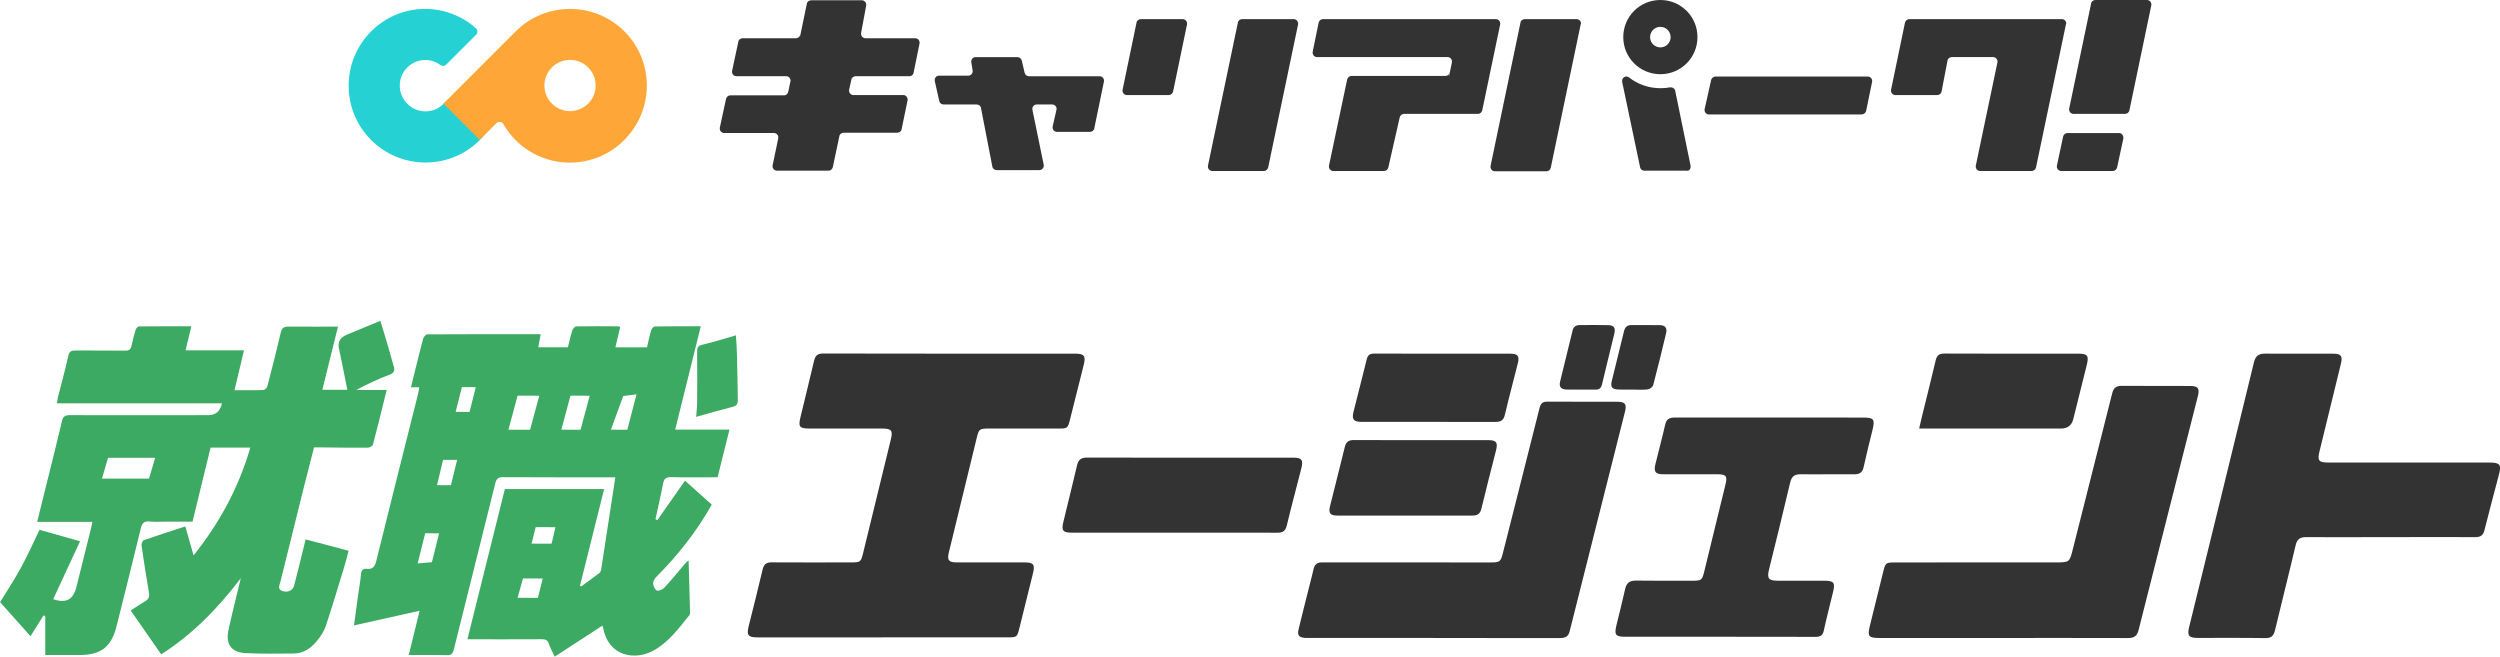<?xml version="1.0" encoding="UTF-8"?><svg id="_レイヤー_2" xmlns="http://www.w3.org/2000/svg" width="1110.42" height="291.63" viewBox="0 0 1110.42 291.63"><defs><style>.cls-1{fill:#333;}.cls-1,.cls-2,.cls-3,.cls-4{stroke-width:0px;}.cls-2{fill:#3caa62;}.cls-3{fill:#ffa638;}.cls-4{fill:#26d1d3;}</style></defs><g id="_レイヤー_1-2"><path class="cls-4" d="M197.34,45.65c-.13.13-.25.25-.38.51-2.03,2.03-4.82,3.3-7.99,3.3-6.21,0-11.41-5.07-11.41-11.41s5.07-11.41,11.41-11.41c2.54,0,4.82.89,6.72,2.28h0c.38.25.76.38,1.14.38.51,0,1.01-.25,1.39-.63h0l13.31-13.31h0c.38-.38.51-.76.51-1.39,0-.51-.25-1.01-.63-1.39h0c-5.96-5.33-13.95-8.62-22.57-8.62-18.77,0-33.98,15.34-33.98,34.11s15.22,34.11,34.11,34.11,34.11-15.22,34.11-34.11c0-5.33-25.74,7.61-25.74,7.61ZM208.5,57.69l-10.52-10.65,10.52,10.65h0Z"/><path class="cls-3" d="M277.35,13.95c-13.31-13.31-34.99-13.31-48.31,0h0l-32.08,32.08,16.1,16.1,7.48-7.48c.38-.38.89-.51,1.39-.51.76,0,1.39.38,1.65,1.01h0c1.52,2.54,3.3,4.94,5.45,7.1,13.31,13.31,34.87,13.31,48.18,0,13.44-13.44,13.44-34.99.13-48.31ZM261.24,46.03c-4.44,4.44-11.66,4.44-16.1,0-4.44-4.44-4.44-11.66,0-16.1h0c4.44-4.44,11.66-4.44,16.1,0,4.44,4.56,4.44,11.66,0,16.1Z"/><path class="cls-1" d="M490.36,36.14h0v-.38c0-1.01-.89-1.9-1.9-1.9h-32.97l-.25-1.14.25,1.14h1.52c-.89,0-1.65-.63-1.9-1.52h0l-1.27-5.45h0c-.25-.89-1.01-1.52-1.9-1.52h-18.64c-1.01,0-1.9.89-1.9,1.9v.25h0l.63,3.93h0v.25c0,1.01-.89,1.9-1.9,1.9h2.28-15.34c-1.01,0-1.9.89-1.9,1.9v.38h0l2.03,9h0c.13.89,1.01,1.52,1.9,1.52h14.71c.89,0,1.78.63,1.9,1.52h0l5.07,26.12h0c.13.89,1.01,1.52,1.9,1.52h19.02c1.01,0,1.9-.89,1.9-1.9v-.38h0l-5.07-24.72v-.25c0-1.01.89-1.9,1.9-1.9h6.97c1.01,0,1.9.89,1.9,1.9v.38h0l.51-2.41h0l-2.28,10.02h0v.38c0,1.01.89,1.9,1.9,1.9h14.71c.89,0,1.78-.63,1.9-1.52h0l4.31-20.92Z"/><path class="cls-1" d="M521.04,40.7h0c-.25.89-1.01,1.52-1.9,1.52h-18.64c-1.01,0-1.9-.89-1.9-1.9v-.38l6.21-29.92h0c.13-.89,1.01-1.52,1.9-1.52h18.64c1.01,0,1.9.89,1.9,1.9v.38l-6.21,29.92ZM576.58,10.78h0v-.38c0-1.01-.89-1.9-1.9-1.9h-22.95c-.89,0-1.78.63-1.9,1.52h0l-13.31,63.65h0v.38c0,1.01.89,1.9,1.9,1.9h22.95c.89,0,1.65-.63,1.9-1.52h0l13.31-63.65Z"/><path class="cls-1" d="M955.56,1.9c0-1.01-.89-1.9-1.9-1.9h-22.95c-.89,0-1.78.63-1.9,1.52h0l-9.76,46.79v.38c0,1.01.89,1.9,1.9,1.9h22.95c.89,0,1.65-.63,1.9-1.52h0l9.76-46.79v-.38Z"/><path class="cls-1" d="M941.23,59.09h-22.95c-.89,0-1.65.63-1.9,1.52h0l-2.79,13.06v.38c0,1.01.89,1.9,1.9,1.9h22.95c.89,0,1.65-.63,1.9-1.52h0l2.79-12.93h0v-.38c0-1.14-.89-2.03-1.9-2.03Z"/><path class="cls-1" d="M917.77,10.4c0-1.01-.89-1.9-1.9-1.9h-67.83c-.89,0-1.65.63-1.9,1.52h0l-6.21,29.92h0v.38c0,1.01.89,1.9,1.9,1.9h18.64c.89,0,1.78-.63,1.9-1.52h0l2.66-13.82h0c.13-.89,1.01-1.52,1.9-1.52h-1.65,22.44-2.41c1.01,0,1.9.89,1.9,1.9v.38h0l-9.64,46.03h0v.38c0,1.01.89,1.9,1.9,1.9h22.95c.89,0,1.65-.63,1.9-1.52h0l13.31-63.65h0c.13-.13.13-.25.13-.38Z"/><path class="cls-1" d="M828.89,49.2h0l2.66-12.93v-.38c0-1.01-.89-1.9-1.9-1.9h-67.71c-.89,0-1.65.63-1.9,1.52h0l-2.92,13.06h0v.38c0,1.01.89,1.9,1.9,1.9h67.83c1.14-.13,1.9-.76,2.03-1.65h0Z"/><path class="cls-1" d="M737.48,0c-9.13,0-16.48,7.35-16.48,16.48s7.35,16.48,16.48,16.48,16.48-7.35,16.48-16.48-7.35-16.48-16.48-16.48ZM737.48,21.05c-2.54,0-4.56-2.03-4.56-4.56s2.03-4.56,4.56-4.56,4.56,2.03,4.56,4.56-2.03,4.56-4.56,4.56ZM702.23,10.4c0-1.01-.89-1.9-1.9-1.9h-23.08c-.89,0-1.78.63-1.9,1.52h0l-13.31,63.78h0v.38c0,1.01.89,1.9,1.9,1.9h22.95c.89,0,1.65-.63,1.9-1.52h0l13.31-63.78h0c.13-.13.13-.25.13-.38ZM750.92,74.05v-.38h0l-6.85-33.35h0c-.13-.89-1.01-1.52-1.9-1.52h-.38c-1.39.25-2.79.38-4.31.38-5.2,0-10.14-1.78-13.95-4.82h0c-.38-.25-.76-.38-1.14-.38-1.01,0-1.9.89-1.9,1.9v.38h0l7.99,38.04c.13.89,1.01,1.52,1.9,1.52h18.64c1.14.25,1.9-.63,1.9-1.78Z"/><path class="cls-1" d="M643.9,32.21c-.13.89-1.01,1.52-1.9,1.52h1.52l.38-1.52h0Z"/><path class="cls-1" d="M666.34,10.4c0-1.01-.89-1.9-1.9-1.9h-76.84c-.89,0-1.65.63-1.9,1.52h0l-2.66,13.06h0v.38c0,1.01.89,1.9,1.9,1.9h60.48-2.41c1.01,0,1.9.89,1.9,1.9v.38h0l-1.27,6.09h-43.36c-.89,0-1.65.63-1.9,1.52h0l-8.11,38.42h0v.38c0,1.01.89,1.9,1.9,1.9h22.57c.89,0,1.65-.63,1.9-1.52h0l5.07-22.32h0c.25-.89,1.01-1.52,1.9-1.52h-1.52,34.36c.89,0,1.65-.63,1.9-1.52h0l7.99-38.29h0c0-.13,0-.25,0-.38Z"/><path class="cls-1" d="M408.45,19.27v-.38c0-1.01-.89-1.9-1.9-1.9h-22.19c-1.01,0-1.9-.89-1.9-1.9v-.38h0l2.28-12.3v-.38c0-1.01-.89-1.9-1.9-1.9h-22.57c-.89,0-1.78.63-1.9,1.52l-3.17,15.34h0l.25-1.52h0c-.25.89-1.01,1.52-1.9,1.52h-23.71c-.89,0-1.78.63-1.9,1.52h0l-2.79,13.06h0v.38c0,1.01.89,1.9,1.9,1.9h24.6-2.41c1.01,0,1.9.89,1.9,1.9v.38-.25l-1.01,4.82h0c-.13.89-.89,1.65-1.9,1.65h-23.84c-.89,0-1.65.63-1.9,1.52h0l-2.79,12.93v.38c0,1.01.89,1.9,1.9,1.9h22.19c1.01,0,1.9.89,1.9,1.9v.38h0l-2.54,12.17v.38c0,1.01.89,1.9,1.9,1.9h22.95c.89,0,1.65-.63,1.9-1.52h0l2.92-13.82c.13-.89,1.01-1.52,1.9-1.52h23.84c.89,0,1.78-.63,1.9-1.52l2.66-12.93h0v-.38c0-1.01-.89-1.9-1.9-1.9h-22.19c-1.01,0-1.9-.89-1.9-1.9v-.38h0l1.01-4.56c.13-.89,1.01-1.52,1.9-1.52h-1.52,25.36c.89,0,1.78-.63,1.9-1.52l2.66-13.06h0ZM382.08,16.23l-.13.63h0l.13-.63Z"/><path class="cls-1" d="M392.01,283.1c-18.56,0-37.12,0-55.68,0-4.01,0-4.77-.98-3.8-4.94,2.07-8.38,4.24-16.73,6.19-25.14.55-2.39,1.64-3.26,4.05-3.24,11.8.08,23.61.03,35.41.02,3.95,0,4.23-.22,5.14-3.96,4.14-16.93,8.27-33.86,12.4-50.8.92-3.79.22-4.69-3.79-4.69-10.81-.02-21.62,0-32.44-.01-4.37,0-4.98-.76-3.97-4.95,2.02-8.39,4.1-16.76,6.07-25.16.53-2.26,1.5-3.22,4.03-3.21,37.3.09,74.6.06,111.91.06,4.04,0,4.82,1.01,3.85,4.9-2.03,8.1-4.06,16.2-6.1,24.3-1.01,4.02-1.06,4.06-5.28,4.06-10.27,0-20.54,0-30.82,0-4.09,0-4.39.21-5.33,4.08-4.15,17.01-8.29,34.02-12.42,51.03-.81,3.32-.03,4.33,3.38,4.34,10,.02,20,0,30,0,4.29,0,4.99.88,3.97,4.99-2,8.1-4,16.2-6.02,24.3-.97,3.88-1.13,4-5.08,4-18.56,0-37.12,0-55.68,0Z"/><path class="cls-1" d="M1024.51,238.57c-2.79-.02-4.2.77-4.87,3.64-2.95,12.59-6.15,25.12-9.15,37.7-.59,2.46-1.62,3.56-4.35,3.51-10-.16-20-.06-30-.08-3.9,0-4.72-1.02-3.82-4.7,9.62-39.25,19.28-78.49,28.82-117.75.7-2.86,2.16-3.84,4.89-3.82,10.09.05,20.18,0,30.28.03,3.51,0,4.29,1.01,3.44,4.51-3.13,12.92-6.3,25.83-9.47,38.74-1.05,4.29-.43,5.11,4.08,5.1,23.79,0,47.58,0,71.36,0,4.73,0,5.4.88,4.19,5.49-2.14,8.16-4.34,16.32-6.38,24.5-.58,2.31-1.69,3.16-4.13,3.14-12.52-.11-62.44.1-74.88,0Z"/><path class="cls-1" d="M889.38,283.37c-18.2,0-36.41,0-54.61,0-4.81,0-5.38-.73-4.22-5.46,1.95-7.94,3.93-15.87,5.88-23.8,1.02-4.17,1.13-4.29,5.41-4.29,23.7-.01,47.4-.02,71.1-.02,6.33,0,6.27,0,7.82-6.15,5.79-22.99,11.64-45.96,17.41-68.95.57-2.29,1.7-3.33,4.09-3.31,10.18.06,20.37.01,30.55.05,3.51.01,4.29,1.08,3.4,4.57-8.79,34.64-17.61,69.27-26.34,103.92-.7,2.76-2.2,3.48-4.79,3.47-18.56-.06-37.13-.03-55.69-.03h0Z"/><path class="cls-1" d="M636.65,283.36c-18.38,0-36.75,0-55.13,0-.63,0-1.26.03-1.89-.02-2.74-.25-3.49-1.16-2.83-3.9,1.64-6.81,3.39-13.58,5.09-20.38.52-2.09,1.1-4.17,1.54-6.27.45-2.12,1.7-3.04,3.81-2.99,1.71.04,3.42,0,5.13,0,23.15,0,46.3.01,69.45.02,4.5,0,4.71-.2,5.81-4.56,5.39-21.33,10.83-42.65,16.17-64,.5-2,1.35-2.88,3.47-2.86,10.36.07,20.72,0,31.08.04,3.42.01,4.26,1.06,3.44,4.3-8.2,32.56-16.45,65.12-24.61,97.69-.68,2.7-2.37,2.97-4.6,2.97-18.65-.02-37.29-.01-55.94-.01v-.02Z"/><path class="cls-1" d="M722.06,282.83c-4.5,0-5.13-.79-4.09-5.11,1.28-5.33,2.67-10.64,3.84-16,.6-2.75,1.99-3.88,4.85-3.84,8.38.13,16.76.06,25.13.06,3.88,0,4.25-.29,5.15-3.97,3.15-12.92,6.31-25.83,9.46-38.75.93-3.82.3-4.57-3.71-4.57-8.02,0-16.04.02-24.05,0-3.33,0-4.18-1.1-3.38-4.39,1.44-5.94,3.04-11.84,4.4-17.8.57-2.51,2.13-3.01,4.33-3.01,11.35.03,67.03.02,83.51.02,4.81,0,5.37.75,4.22,5.43-1.35,5.5-2.75,10.99-3.94,16.52-.52,2.41-1.75,3.26-4.11,3.23-7.93-.08-15.86.11-23.78,0-2.85-.04-4.12.96-4.78,3.79-3,12.86-6.22,25.67-9.36,38.49-.99,4.03-.23,5,4.01,5.01,6.85,0,13.69,0,20.54,0,4.18,0,4.88.82,3.94,4.78-1.37,5.77-2.9,11.5-4.14,17.29-.48,2.25-1.56,2.87-3.71,2.86-14.14-.07-70.36-.04-84.33-.04Z"/><path class="cls-1" d="M521.49,236.59c-15.13,0-30.26,0-45.39,0-4.03,0-4.73-.9-3.76-4.9,2.03-8.38,4.11-16.74,6.08-25.13.57-2.44,1.86-3.31,4.37-3.31,30.53.06,61.06.03,91.59.03,3.85,0,4.59.99,3.61,4.83-2.15,8.44-4.42,16.85-6.44,25.32-.58,2.44-1.81,3.19-4.13,3.18-15.31-.05-30.62-.02-45.93-.02Z"/><path class="cls-1" d="M631.42,195.49c9.82,0,19.65,0,29.47,0,3.73,0,4.5.98,3.59,4.58-2.17,8.62-4.43,17.22-6.49,25.86-.55,2.29-1.71,3.08-3.94,3.07-20.01-.03-40.02.02-60.03,0-3.2,0-4.03-1.08-3.27-4.15,2.19-8.8,4.45-17.59,6.59-26.4.55-2.27,1.84-3.01,4.05-3,10,.06,20.01.03,30.01.03Z"/><path class="cls-1" d="M852.43,190.34c.46-2.01.84-3.73,1.26-5.44,2.04-8.3,4.14-16.58,6.09-24.89.53-2.26,1.61-2.98,3.93-2.97,19.82.09,39.65.05,59.47.05,4.02,0,4.71.92,3.71,4.96-1.99,8.03-4,16.05-6,24.07q-1.05,4.22-5.41,4.22c-19.19,0-38.39,0-57.58,0-1.7,0-3.4,0-5.46,0Z"/><path class="cls-1" d="M634.5,187.38c-9.91,0-19.82,0-29.74,0-3.5,0-4.42-1.11-3.58-4.46,1.93-7.75,3.97-15.47,5.85-23.23.46-1.92,1.34-2.64,3.33-2.63,20.18.06,40.37.02,60.55.04,3.21,0,4.06,1.07,3.28,4.18-1.91,7.66-3.97,15.29-5.78,22.98-.58,2.46-1.88,3.16-4.18,3.15-9.91-.05-19.82-.02-29.74-.02Z"/><path class="cls-2" d="M309.2,185.18c.16-2.19.42-4.14.44-6.09.06-7.55.1-15.1,0-22.65-.02-1.86.21-2.84,2.35-3.34,4.88-1.12,9.66-2.67,14.89-4.16.29,3.53.43,7.38.5,10.65.12,6.29.31,12.01.33,18.3,0,1.56-.56,2.37-2.19,2.78-5.38,1.37-10.71,2.93-16.33,4.49Z"/><path class="cls-1" d="M725.11,173.04c-2.07,0-4.14.05-6.21-.02-2.84-.1-3.66-1.05-3.02-3.71,1.78-7.42,3.66-14.81,5.46-22.22.42-1.74,1.39-2.69,3.16-2.7,4.32-.02,8.63-.03,12.95.04,2.23.04,3.09,1.44,2.61,3.45-1.84,7.77-3.73,15.52-5.78,23.24-.21.8-1.54,1.73-2.44,1.84-2.22.27-4.49.09-6.74.08Z"/><path class="cls-1" d="M702.39,173.04c-2.25,0-4.5.07-6.74-.02-2.23-.09-3.28-1.17-2.7-3.54,1.88-7.57,3.73-15.15,5.56-22.74.41-1.7,1.55-2.34,3.15-2.35,4.23-.02,8.46-.09,12.68.03,2.53.07,3.3,1.2,2.69,3.77-1.79,7.5-3.7,14.98-5.45,22.49-.41,1.74-1.28,2.42-2.98,2.38-2.07-.05-4.14-.01-6.21-.01h0Z"/><path class="cls-2" d="M174.9,162.82c-1.32-5.03-5.33-18.53-5.98-20.32-5.23,2.17-10.13,4.19-15.02,6.23q-4.41,1.84-3.28,6.33c.31,1.22,3.66,18.09,3.66,18.09h-11.11l6.96-28.09s-17.14.07-21.77,0c-2.43-.04-3.18.66-3.69,2.82-1.84,7.87-3.84,15.71-5.88,23.54-.19.73-1.08,1.79-1.68,1.81-4.22.16-8.45.08-12.95.08,1.42-5.94,2.77-11.65,4.21-17.7h-25.95c.88-3.66,1.69-7.02,2.57-10.68-7.97,0-15.61-.03-23.25.06-.51,0-1.28.85-1.46,1.44-.72,2.31-1.37,4.66-1.83,7.04-.34,1.74-1.1,2.3-2.89,2.27-7.3-.1-14.6,0-21.9-.07-1.85-.02-2.86.3-3.33,2.43-1.36,6.14-3.04,12.2-4.58,18.3-.21.81-.29,1.66-.47,2.75h73.29q-1.06,5.26-6.06,5.25c-20.46,0-40.91.09-61.37,0-2.19,0-3.12.5-3.63,2.7-2.31,9.89-4.82,19.74-7.26,29.6-1.22,4.92-2.45,9.84-3.75,15.11h24.54c-.2.98-.32,1.68-.49,2.36-2.19,8.81-4.37,17.61-6.57,26.41-1.46,5.84-4.6,7.5-10.36,5.57,3.93-8.48,7.87-16.97,11.94-25.73-6.55-1.85-12.38-3.5-18-5.09-2.9,5.96-5.42,11.64-8.39,17.07-2.97,5.42-6.4,10.59-9.13,15.06,4.52,5.06,8.89,9.95,13.52,15.14,2.15-3.45,3.94-6.33,5.73-9.21.27.07.54.14.81.21v17.33c5.45,0,10.4,0,15.35,0,9.38,0,14.01-3.57,16.32-12.78,3.63-14.46,7.24-28.93,10.76-43.42.55-2.26,1.35-3.35,3.9-3.09,2.68.27,5.4.06,8.1.06,3.67,0,7.33,0,10.98,0,2.73-11.17,5.36-21.98,8.02-32.88h17.66c-5.15,17.66-13.58,33.33-25.21,47.88-1.29-4.52-2.45-8.6-3.66-12.87-6.38,2.08-12.45,4-18.45,6.1-.56.2-1.11,1.63-1,2.39,1.01,7.03,2.12,14.05,3.31,21.05.3,1.79-.25,2.87-1.78,3.75-2.14,1.24-4.18,2.65-6.35,4.04,4.64,6.67,9.03,12.99,13.55,19.48,14-8.92,25.08-20.35,35.35-33.79-1.97,8.22-3.88,15.59-5.47,23.03-1.35,6.3,1.26,9.9,7.65,10.22,7.1.36,14.23.22,21.34.17,4.5-.03,7.84-2.5,10.5-5.83,1.5-1.88,2.93-3.99,3.68-6.23,2.89-8.69,5.51-17.47,8.19-26.22.72-2.37,1.31-4.77,2.01-7.34-6.6-1.75-12.8-3.4-19.09-5.07-.3,1.2-.52,2.06-.73,2.93-1.45,5.85-2.82,11.71-4.37,17.53-.62,2.33-2.96,3.36-5.43,2.4-2.07-.81-1.05-2.57-.71-3.94,3.5-14.21,7.03-28.41,10.58-42.61,1.43-5.72,2.91-11.42,4.38-17.17,1.17,0,2.06,0,2.96,0,6.94.07,13.88.18,20.82.14.82,0,2.21-.7,2.38-1.33,2.12-7.97,4.06-15.99,6.12-24.33h-13.48c4.85-2.61,9.73-4.86,14.75-6.76,2.03-.77,2.39-1.91,1.93-3.65ZM66.21,212.57h-20.92l2.7-9.23h20.92l-2.7,9.23Z"/><path class="cls-2" d="M298.02,211.93c6.84.18,13.68.06,20.71.06,1.75-7.03,3.47-13.93,5.28-21.18h-24.11c3.82-15.41,7.56-30.52,11.37-45.89-6.95,0-13.69-.05-20.43.08-.58.01-1.43,1.12-1.66,1.87-.73,2.46-1.22,4.98-1.79,7.39h-14.05c.74-3.09,1.44-6.02,2.14-8.98-.38-.16-.62-.34-.86-.34-6.22-.03-12.44-.09-18.65.03-.62.01-1.53,1.05-1.76,1.78-.79,2.46-1.33,5-1.96,7.48h-13.16c.36-1.98.7-3.78,1.07-5.8-17,0-33.66-.02-50.32.08-.65,0-1.67,1.14-1.88,1.92-1.38,5.03-2.58,10.11-3.84,15.17-.51,2.04-1.01,4.08-1.58,6.4h3.71c-.2,1.09-.3,1.97-.52,2.82-6.2,24.73-12.46,49.45-18.56,74.2-.63,2.56-1.52,3.95-4.31,3.64-1.63-.18-2.34.59-2.5,2.32-.32,3.4-.94,6.78-1.41,10.16-.56,4.05-1.1,8.1-1.71,12.64,9.98-2.23,19.38-4.33,29.14-6.5-1.63,6.68-3.18,12.99-4.81,19.67,5.88,0,11.44-.09,17,.05,1.94.05,2.56-.66,3-2.46,6.11-24.66,12.34-49.3,18.45-73.96.51-2.07,1.37-2.65,3.45-2.64,15.77.09,31.55.06,47.32.06.94,0,1.87,0,2.53,0-2.13,13.91-4.19,27.41-6.29,40.92-.09.57-.39,1.26-.82,1.6-2.66,2.04-5.39,4-8.1,5.99-.16-.13-.32-.26-.48-.39,3.55-14.23,7.11-28.46,10.71-42.88h-44.09c-5.52,22.14-11.04,44.29-16.63,66.71,11.37,0,22.18.03,32.99-.03,1.64,0,2.64.32,3.19,2.04.6,1.83,1.59,3.54,2.59,5.69,7.23-4.7,14.17-9.21,21.16-13.75.15.37.29.61.34.86,2.3,12.92,14.18,14.65,22.23,10.27,6.89-3.75,11.31-9.91,16.08-15.77.21-.25.31-.67.31-1-.2-7.78-.42-15.57-.64-23.35-1.34.89-2.05,2-2.9,3-2.6,3.09-5.17,6.22-7.95,9.16-.75.79-2.42,1.54-3.23,1.22-.87-.35-1.57-1.96-1.68-3.08-.08-.93.59-2.16,1.31-2.88,9.61-9.59,17.93-20.16,24.73-32.19-4.05-3.63-8.09-7.25-11.89-10.65-4.22,6.03-8.25,11.79-12.28,17.55-.28-.15-.55-.31-.83-.46,1.14-5.25,2.37-10.48,3.37-15.76.41-2.14,1.2-2.93,3.51-2.87ZM191.83,249.71l-6.33.56,3.35-13.41,6.18.03-3.2,12.83ZM203.03,204.29l-2.75,11.23-6.17-.03,2.68-11.24h6.24s0,.03,0,.03h0ZM211.32,171.98s-2.77,10.99-2.77,10.99l-6.17-.03,2.77-11,6.18.03h0s0,0,0,0ZM235.45,190.88h-9.62s0-.02,0-.03h0s4.07-15.12,4.07-15.12l9.63.04-4.08,15.12ZM257.86,190.88l-8.54-.03,4.07-15.12,8.55.04-4.08,15.12ZM238.92,265.55l-9.03-.02,2.4-8.6,8.78.03-2.15,8.59ZM245.01,241.48h-3.58c-1.68.02-3.41-.02-5.33-.02.32-1.24.59-2.42.89-3.56l.94-3.76h3.55c1.6-.02,3.28.03,5.23.03l-1.71,7.31ZM278.64,190.88l-7.29-.03,5.46-14.94,5.91-.76-4.08,15.73Z"/></g></svg>
